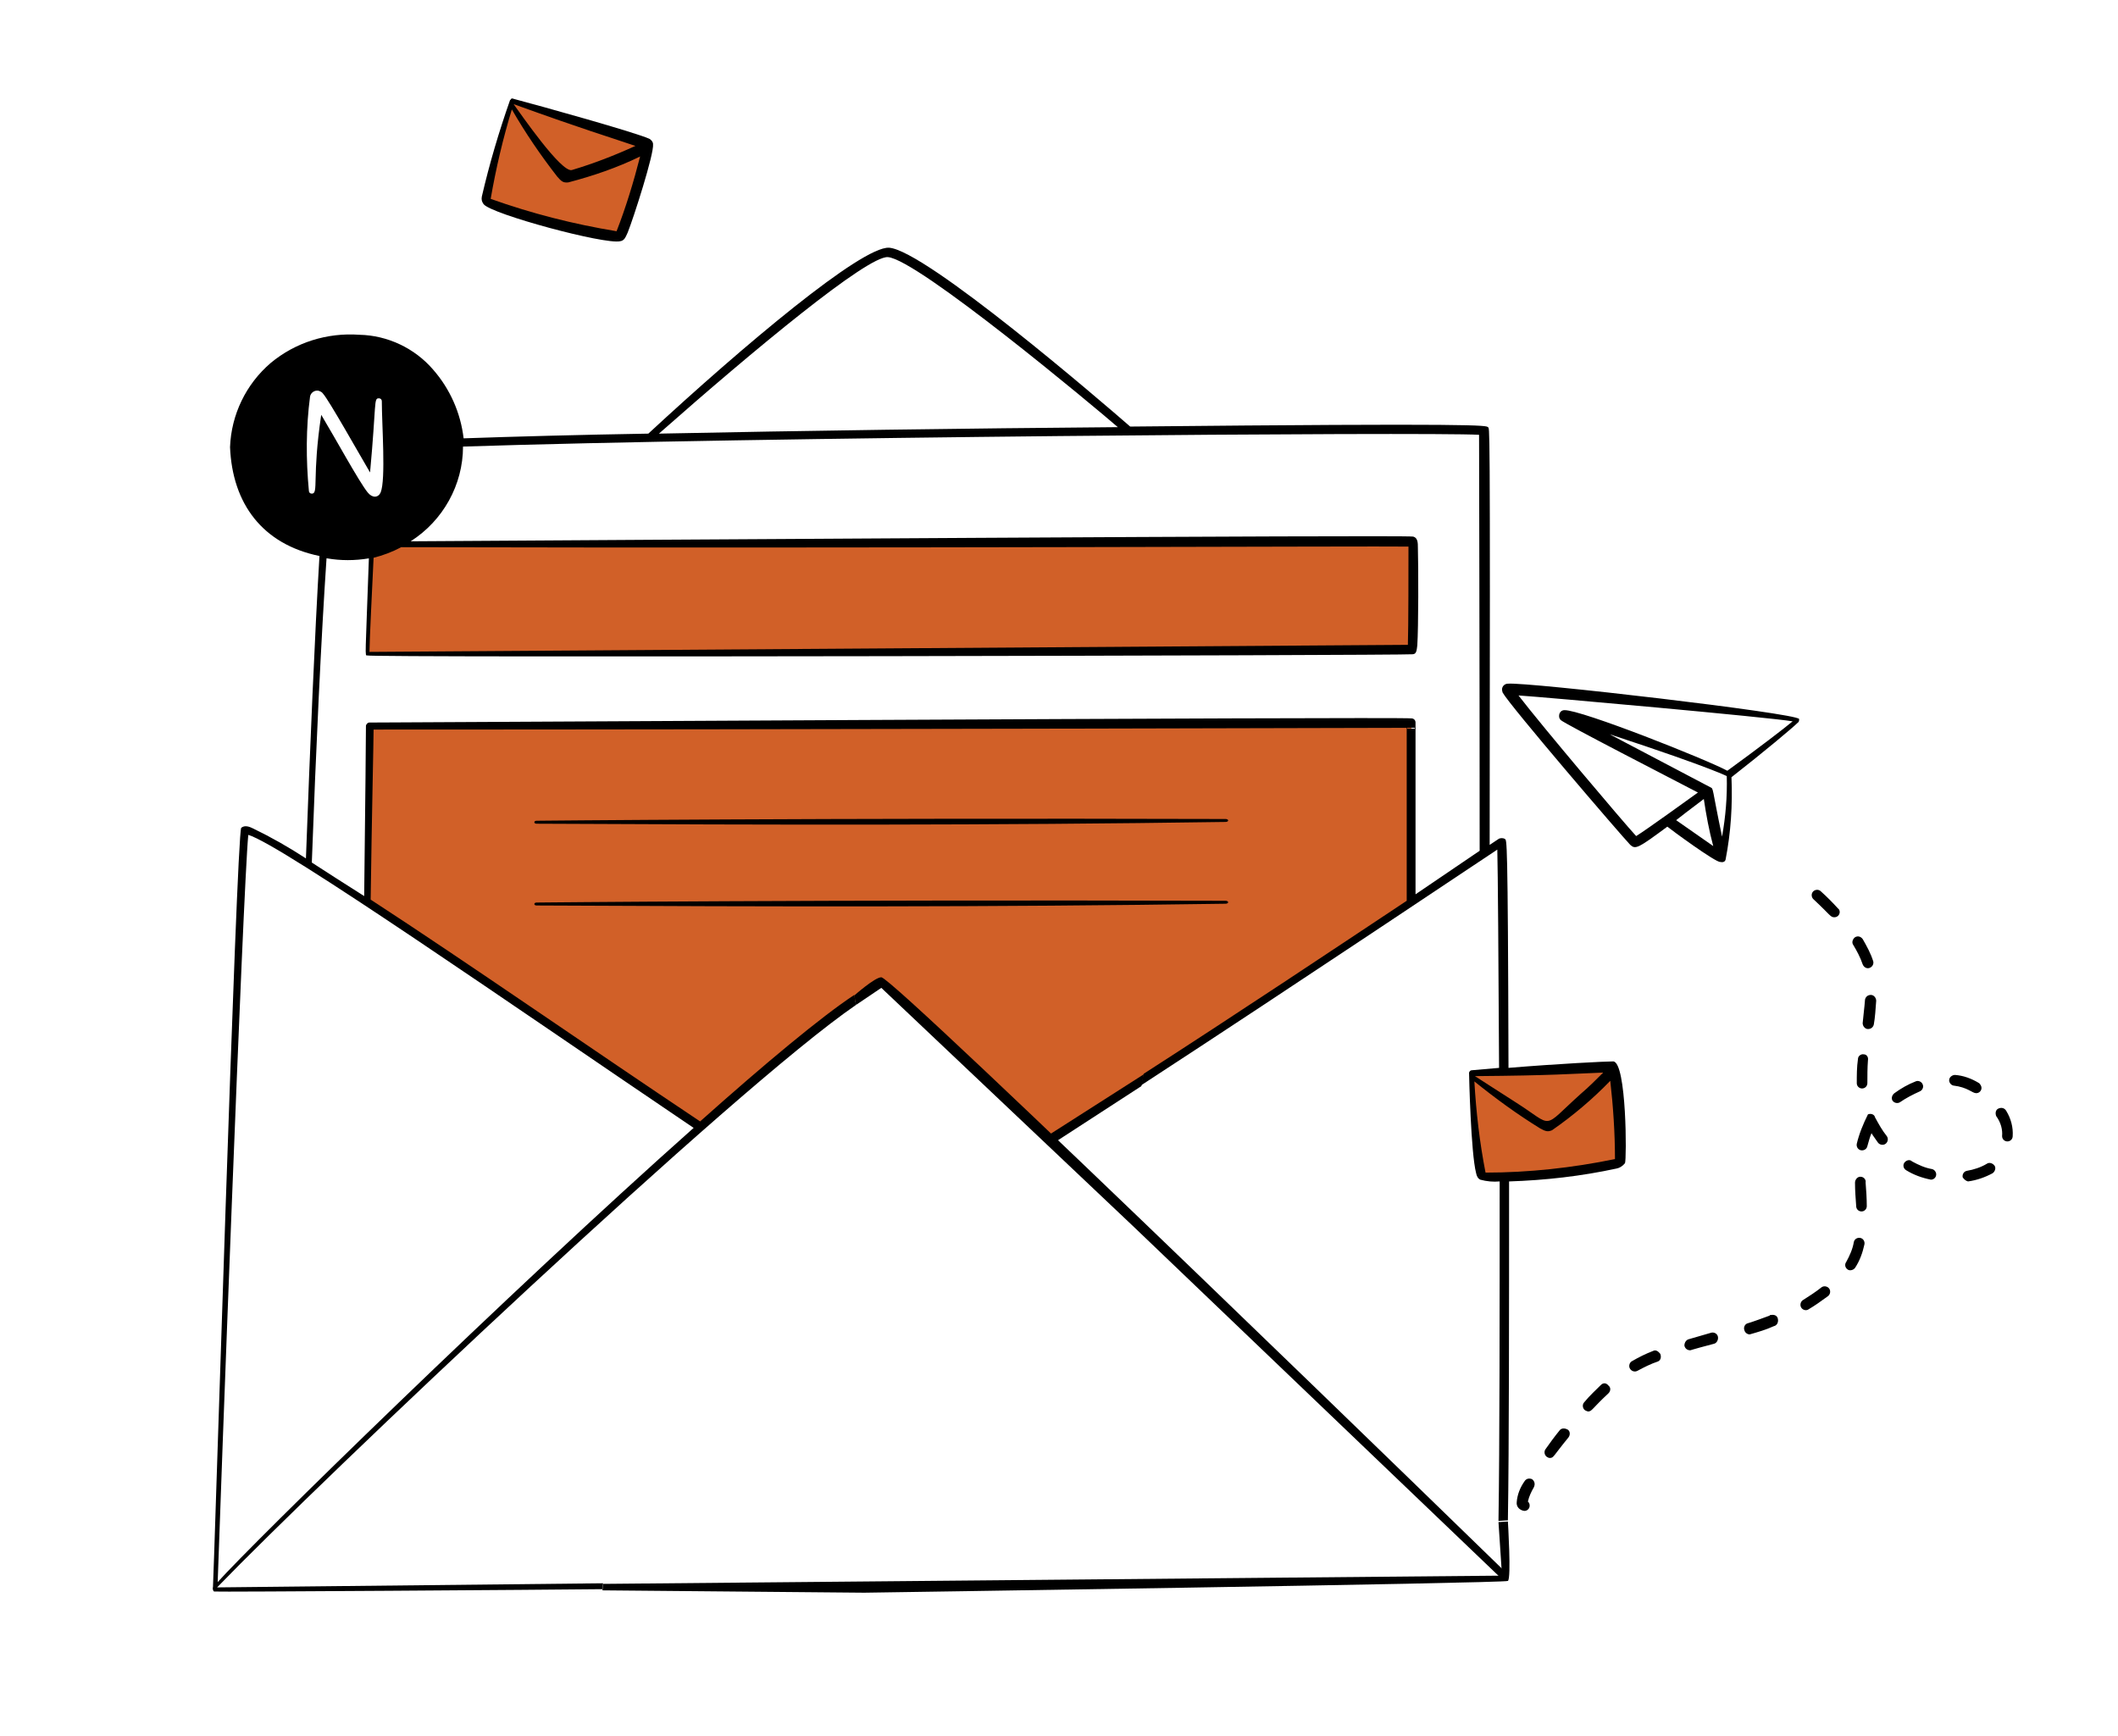 <?xml version="1.0" encoding="utf-8"?>
<!-- Generator: Adobe Illustrator 28.3.0, SVG Export Plug-In . SVG Version: 6.00 Build 0)  -->
<svg version="1.1" xmlns="http://www.w3.org/2000/svg" xmlns:xlink="http://www.w3.org/1999/xlink" x="0px" y="0px"
	 viewBox="0 0 360 295" style="enable-background:new 0 0 360 295;" xml:space="preserve">
<style type="text/css">
	.st0{fill-rule:evenodd;clip-rule:evenodd;fill:#D16028;}
	.st1{fill-rule:evenodd;clip-rule:evenodd;}
</style>
<g id="Layer_2">
	<g id="Layer_2_00000135669355579516830030000004128501751644618679_">
		<polygon class="st0" points="62.4,153.6 63.1,123.5 150.7,123 239.9,123 239.9,153.6 178.5,193.9 149.8,167.1 142.8,171.9 
			119,191.5 76.2,162.5 		"/>
		<polygon class="st0" points="63.2,93.3 62.4,111.3 109.3,110.8 206.4,110.8 239.9,110.4 239.9,91.9 209.7,91.9 145.8,92.3 
			73.2,92.4 63.5,91.9 		"/>
		<path class="st0" d="M262.5,181.7l-11.9,0.6c0,0-1.2,2.8,0.9,16.3l0.7,1.5h9.5l13.5-2.5v-13.8l-1.4-2.4L262.5,181.7z"/>
		<path class="st0" d="M87.4,17.3c0,0-3.3,6.3-4.6,14.6V34c0,0,6.2,3,11.6,4.4l11,1.7l4.7-15l-6.3-2.8L87.4,17.3z"/>
	</g>
</g>
<g id="Layer_1">
	<g id="Message-Sent-1--Streamline-Milano">
		<g>
			<path class="st1" d="M208.3,139.2c-68.8-0.2-118,0.3-117.1,0.3c-0.5,0-0.5,0.5,0,0.5c40,0.2,76.9,0.3,117.1-0.3
				C208.9,139.7,208.9,139.2,208.3,139.2z M208.3,153.1c-68.8-0.2-118,0.3-117.1,0.3c-0.5,0-0.5,0.5,0,0.5
				c40,0.2,76.9,0.3,117.1-0.3C208.9,153.6,208.9,153.1,208.3,153.1z M332,184.5c2.5,0.3,3.2,1.3,3.9,1.3c0.5,0,0.9-0.4,0.9-0.9
				c0-0.3-0.2-0.6-0.4-0.8c-1.3-0.8-2.7-1.3-4.1-1.4c-0.5,0-1,0.4-1,0.9C331.3,184,331.6,184.4,332,184.5L332,184.5z M316.6,163.9
				c0.2,0.5,0.7,0.8,1.2,0.6s0.7-0.7,0.6-1.1c-0.4-1.3-1.1-2.6-1.8-3.8c-0.3-0.4-0.8-0.6-1.3-0.3l0,0c-0.4,0.3-0.6,0.9-0.3,1.3l0,0
				C315.6,161.6,316.2,162.7,316.6,163.9z M334.5,200.8c1.5-0.2,2.9-0.7,4.2-1.4c0.4-0.3,0.6-0.9,0.3-1.3c-0.3-0.4-0.9-0.6-1.3-0.3
				l0,0c-1,0.6-2.2,1-3.4,1.2c-0.5,0.1-0.8,0.6-0.7,1.1C333.8,200.4,334.1,200.7,334.5,200.8L334.5,200.8z M311.8,155.9
				c0.5,0,0.9-0.4,0.9-0.9c0-0.2-0.1-0.5-0.3-0.6c-0.9-1-1.9-2-2.9-2.9c-0.4-0.4-1-0.3-1.3,0c-0.4,0.4-0.3,1,0,1.3
				C311.2,155.6,311.1,155.9,311.8,155.9z M340.3,193.1c0,0.5,0.4,0.9,0.9,0.9s0.9-0.4,0.9-0.9c0.1-1.5-0.3-3-1.1-4.3
				c-0.3-0.5-0.8-0.6-1.3-0.4s-0.6,0.8-0.4,1.3l0,0C340.1,190.8,340.4,192,340.3,193.1L340.3,193.1z M315.3,215.5
				c0.8-1.2,1.3-2.6,1.6-4c0.1-0.5-0.2-1-0.7-1.1s-1,0.2-1.1,0.7c-0.2,1.2-0.7,2.3-1.3,3.4c-0.3,0.4-0.2,1,0.3,1.3
				C314.4,216,315,215.9,315.3,215.5L315.3,215.5z M317.5,189.4c-0.8,1.6-1.5,3.3-1.9,5c-0.1,0.5,0.2,1,0.7,1.1s1-0.2,1.1-0.7l0,0
				c0.2-0.7,0.4-1.5,0.7-2.2c0.3,0.5,0.7,1,1.1,1.6c0.3,0.4,0.9,0.5,1.3,0.2s0.5-0.9,0.2-1.3l0,0c-0.8-1-1.4-2.1-2-3.2
				C318.6,189.4,318,189.2,317.5,189.4L317.5,189.4L317.5,189.4z M323.7,197.6c-0.3,0.4-0.2,1,0.3,1.3l0,0c1.3,0.8,2.7,1.3,4.2,1.6
				c0.5,0,0.9-0.4,0.9-0.9c0-0.4-0.3-0.8-0.7-0.9c-1.2-0.2-2.3-0.7-3.4-1.3C324.6,197,324,197.2,323.7,197.6L323.7,197.6
				L323.7,197.6z M317,169.9c-0.1,1.4-0.3,2.8-0.4,4c0,0.5,0.4,1,0.9,1s0.9-0.3,1-0.8c0.2-1.1,0.3-2.6,0.4-4c0-0.5-0.4-1-0.9-1l0,0
				C317.5,169.1,317.1,169.4,317,169.9L317,169.9z M260.4,251.4c-0.5-0.2-1-0.1-1.3,0.4c-0.7,1-1.2,2.2-1.3,3.5
				c-0.1,0.8,0.5,1.4,1.3,1.5l0,0c0.5,0,0.9-0.4,0.9-0.9c0-0.3-0.1-0.5-0.3-0.7c0.2-0.9,0.6-1.7,1-2.4
				C261,252.2,260.8,251.7,260.4,251.4L260.4,251.4z M272.1,235.4c-0.9,0.9-1.9,1.8-2.8,2.9c-0.4,0.4-0.3,1,0,1.3
				c0.2,0.2,0.4,0.2,0.6,0.3c0.7,0,0.6-0.4,3.5-3.1c0.4-0.4,0.4-1,0-1.3C273,235,272.5,235,272.1,235.4z M316.2,200
				c-0.5,0-0.9,0.5-0.9,1l0,0c0,1.4,0.1,2.6,0.2,4c0,0.5,0.4,0.9,0.9,0.9s0.9-0.4,0.9-0.9c0-1.3-0.1-2.8-0.2-4
				C317.2,200.5,316.8,200,316.2,200L316.2,200z M316.8,179.2c-0.5-0.1-1,0.3-1,0.8l0,0c-0.2,1.4-0.2,2.7-0.2,4.1
				c0,0.5,0.4,0.9,0.9,0.9s0.9-0.4,0.9-0.9c0-1.3,0-2.6,0.1-3.9C317.6,179.7,317.3,179.2,316.8,179.2
				C316.9,179.2,316.8,179.2,316.8,179.2L316.8,179.2z M265.1,243.1c-0.9,1.1-1.7,2.2-2.4,3.2c-0.3,0.4-0.2,1,0.2,1.3
				c0.2,0.1,0.3,0.2,0.5,0.2c0.7,0,0.5-0.2,3.2-3.5c0.3-0.4,0.3-1-0.1-1.3C266,242.7,265.4,242.7,265.1,243.1L265.1,243.1z
				 M323,187.3c1-0.7,2.2-1.3,3.3-1.8c0.5-0.2,0.7-0.8,0.5-1.2c-0.2-0.5-0.8-0.7-1.2-0.5l0,0c-1.3,0.5-2.5,1.2-3.6,2
				c-0.4,0.3-0.6,0.9-0.3,1.3S322.6,187.6,323,187.3z M281,229.6c-1.3,0.5-2.5,1.1-3.7,1.8c-0.4,0.3-0.5,0.9-0.2,1.3
				c0.3,0.4,0.8,0.5,1.2,0.3c1.1-0.6,2.3-1.2,3.5-1.6c0.5-0.2,0.6-0.8,0.4-1.3C281.8,229.6,281.4,229.4,281,229.6L281,229.6z
				 M287.1,227.6c-0.5,0.1-0.8,0.6-0.8,1.1c0.1,0.5,0.5,0.8,1,0.8c0.1,0-0.2,0,4-1.1c0.5-0.1,0.8-0.7,0.7-1.2l0,0
				c-0.1-0.5-0.6-0.8-1.1-0.7l0,0L287.1,227.6z M307.3,222.6c1.2-0.7,2.3-1.5,3.4-2.3c0.4-0.3,0.5-0.9,0.2-1.3
				c-0.3-0.4-0.9-0.5-1.3-0.2c-1,0.8-2.1,1.5-3.2,2.2c-0.4,0.3-0.5,0.9-0.2,1.3C306.4,222.6,306.9,222.8,307.3,222.6L307.3,222.6z
				 M300.8,223.6c-1.1,0.4-2.4,0.9-3.7,1.3c-0.5,0.1-0.8,0.7-0.6,1.2c0.1,0.4,0.5,0.7,0.9,0.7c1.4-0.4,2.8-0.8,4.1-1.4
				c0.5-0.1,0.8-0.6,0.7-1.2s-0.6-0.8-1.2-0.7C300.9,223.5,300.8,223.5,300.8,223.6L300.8,223.6z M105.4,41c0.7-0.1,0.9-0.6,1.3-1.5
				c1-2.5,4.5-13.4,4.3-15c0-0.4-0.3-0.7-0.6-0.9c-2.4-1.1-18.2-5.5-23.1-6.8c-0.2-0.1-0.4-0.1-0.5,0.1c0,0,0,0.1-0.1,0.1
				c-1.9,5.4-3.5,10.8-4.8,16.4c-0.1,0.5,0,0.9,0.3,1.3C83.5,36.4,102.8,41.6,105.4,41L105.4,41z M108,24.8c-3.5,1.6-7.1,3-10.8,4.1
				c-1.8,0.5-8.8-9.7-9.9-11.2C99.8,22.2,103,23.1,108,24.8L108,24.8z M87,18.6c2.3,4,4.9,7.8,7.7,11.4c0.7,0.8,1,1.1,1.9,1
				c4.2-1.1,8.3-2.5,12.2-4.4c-1.1,4.3-2.4,8.6-4,12.7c-7.3-1.2-14.4-3-21.4-5.5C84.3,28.6,85.5,23.5,87,18.6L87,18.6z M277.1,143.6
				c0.9,0.8,1.3,0.6,6.3-3.1c0.6,0.5,8.2,6.1,9,6c0.4,0.1,0.8,0,0.9-0.4c0.9-4.6,1.2-9.3,1-14c5.5-4.3,10.4-8.4,11.3-9.3
				c0.2-0.1,0.2-0.4,0.2-0.6c-0.5-1-46.1-6.3-49.5-6c-0.5,0-1,0.4-1,1c0,0.2,0.1,0.4,0.1,0.5C256.6,119.9,275.3,141.7,277.1,143.6
				L277.1,143.6z M284.9,139.4c1-0.8,1.8-1.4,4.7-3.6c0.4,2.7,0.9,5.4,1.6,8L284.9,139.4z M292.7,142.2c-1.8-8.6-1.4-8.1-2-8.4
				l-17.1-9c18.3,6,20.2,7.3,19.9,7.1C293.6,135.4,293.3,138.8,292.7,142.2z M304.7,122.6c-1.3,1.1-6,4.7-11.1,8.4
				c-3.5-1.9-24.9-10.4-27.7-10.3c-0.5,0-0.9,0.4-0.9,1c0,0.3,0.1,0.5,0.3,0.7c0.8,0.7,18.9,10,23.3,12.3c-1.4,1-8.7,6.3-10.5,7.4
				c-2.3-2.5-16-18.7-20-23.9C262.7,118.5,300.6,121.9,304.7,122.6L304.7,122.6z"/>
			<g>
				<path class="st1" d="M274.2,180.4c-1.3,0-9.4,0.4-17.8,1.1c-0.1-40-0.3-38.6-0.6-38.9c-0.3-0.2-0.8-0.2-1.1,0l-1.5,1
					c0.1-75.1,0-70.6-0.3-71c-0.3-0.3-1.2-0.7-60.8-0.1c-4.7-4.1-34.8-30-41-30.4c-4.7-0.2-24.7,16.6-40.9,31.6
					c-11.9,0.2-22.7,0.5-31.4,0.8c-0.5-4.3-2.3-8.4-5.2-11.7c-3.1-3.6-7.7-5.8-12.5-5.9c-5.5-0.4-10.9,1.3-15.1,4.8
					c-4.2,3.6-6.7,8.8-6.9,14.3c0.4,9.6,5.5,16.5,15.2,18.5c-0.8,13.4-1.6,32.4-2.3,51.4c-2.9-1.9-5.9-3.6-9-5.1
					c-0.6-0.3-1.4-0.6-2-0.1c-0.8,1.2-4.7,128.7-4.8,129c-0.1,0.3,0,0.7,0.2,0.8c0.1,0.1,57.4-0.3,66-0.4l0.1-1
					c-36.7,0.4-65.6,0.7-65.6,0.7c17.8-18.4,88.1-85,108.6-99l-0.3-1.7c-5.6,3.7-15.1,11.6-26.2,21.5c-18-12-40-27.3-56-37.7
					c0.2-14.4,0.5-27.1,0.5-28.9c74.8,0,168.5-0.3,175.6-0.3v29.4c-11.9,7.9-28.7,19.1-44.7,29.4l-0.5,2
					c27.3-17.8,57.4-38,60.6-40.1c0.1,3.7,0.2,18.7,0.3,37.1l-4.6,0.4c-0.2,0-0.4,0.1-0.5,0.4v0.1c0,0.3,0.3,13.6,1.2,17
					c0.1,0.5,0.3,0.9,0.7,1.1c1.1,0.3,2.2,0.4,3.3,0.3c0,22.3,0,45.3-0.2,57.7l1.6-0.1c0.2-12.4,0.2-35.3,0.2-57.6
					c6.2-0.2,12.3-0.9,18.3-2.2c0.5-0.1,1-0.4,1.4-0.9C276.5,197.2,276.5,180.5,274.2,180.4z M150.9,43.7c5,0.3,35.3,25.6,39.1,28.9
					c-25,0.2-53.7,0.6-78,1.1C128.2,59.4,147.4,43.5,150.9,43.7z M53,83.9c-0.3,0-0.5-0.2-0.5-0.5c-0.5-5.3-0.5-10.7,0.2-16
					c0.1-0.6,0.7-1.1,1.4-1c0.3,0.1,0.6,0.2,0.8,0.5c1,1.1,6,10,8,13.4c1.1-12,0.6-12.6,1.5-12.6c0.3,0,0.5,0.2,0.5,0.5l0,0
					c0,4,0.7,13.3-0.2,15.5c-0.4,0.9-1.4,1-2.2,0c-1.4-1.7-5.5-9.2-7.9-13.2C53,81.2,54.2,83.9,53,83.9z M68.2,93
					c85.1,0.2,164.9-0.2,171.2-0.1c0,3.1,0,13.9-0.1,16.7c-0.2,0-175.6,1.2-176.5,1.2c0-1.8,0.5-11.7,0.7-16
					C65.1,94.4,66.7,93.8,68.2,93z M117.9,191.7c-31.5,28-75,70.6-80.9,77.2c0.4-12.2,4.3-117.7,5.2-127
					C47.8,143.5,88.3,171.7,117.9,191.7z M240.6,152v-29.2c0-0.4-0.3-0.7-0.7-0.7c-2-0.3-188.9,0.8-177.1,0.7
					c-0.3,0-0.6,0.3-0.6,0.6c0,0.4-0.1,13.7-0.3,28.9c-3.3-2.1-6.3-4-8.9-5.7c0.7-19.2,1.6-38.4,2.5-51.7h0.1c2.3,0.4,4.7,0.4,7.1,0
					c-0.6,17.1-0.7,16.5-0.3,16.5c0,0.4,175.6,0,177.7-0.2c0.7,0,0.7-0.8,0.8-1.5c0.2-3,0.2-13.3,0.1-16.6c0-0.8,0-1.7-0.8-1.9
					C238,90.9,102.6,91.8,69.8,92c5.5-3.5,8.9-9.6,8.9-16.1c48.9-1.6,164-2.5,172.7-2c0,3.8,0.1,37.6,0.1,70.7L240.6,152z
					 M272.5,182.3L272.5,182.3L272.5,182.3L272.5,182.3c-1.2,1.2-2.5,2.5-3.8,3.6c-6.8,6.1-4.4,5.7-11,1.5c-3-1.9-6.2-4-7-4.5
					C263.9,182.8,267.2,182.5,272.5,182.3z M252.5,199.3c-1-5.1-1.6-10.3-1.9-15.5c3.6,2.9,7.3,5.6,11.2,8c0.9,0.5,1.3,0.6,2,0.3
					c3.6-2.5,6.9-5.3,9.9-8.4c0.5,4.4,0.8,8.9,0.8,13.3C267.2,198.5,259.8,199.3,252.5,199.3z"/>
			</g>
		</g>
		<path class="st1" d="M102.5,269.2l152.8-1.4l-0.6-9.1l1.6-0.1c0,0,0.6,9.7,0,10.1c-0.6,0.4-109.4,2-109.4,2l-44.5-0.4L102.5,269.2
			z"/>
		<path class="st1" d="M145.2,169.2c0,0,3.5-3.1,4.6-3.1c2.2,0,106.2,101.2,106.2,101.2l-0.8,1l-62.4-59.7l-43-40.7l-4.3,2.9
			L145.2,169.2z"/>
		<polygon class="st1" points="194.4,182.6 177.8,193.2 178.9,194.4 194,184.6 		"/>
	</g>
</g>
</svg>

